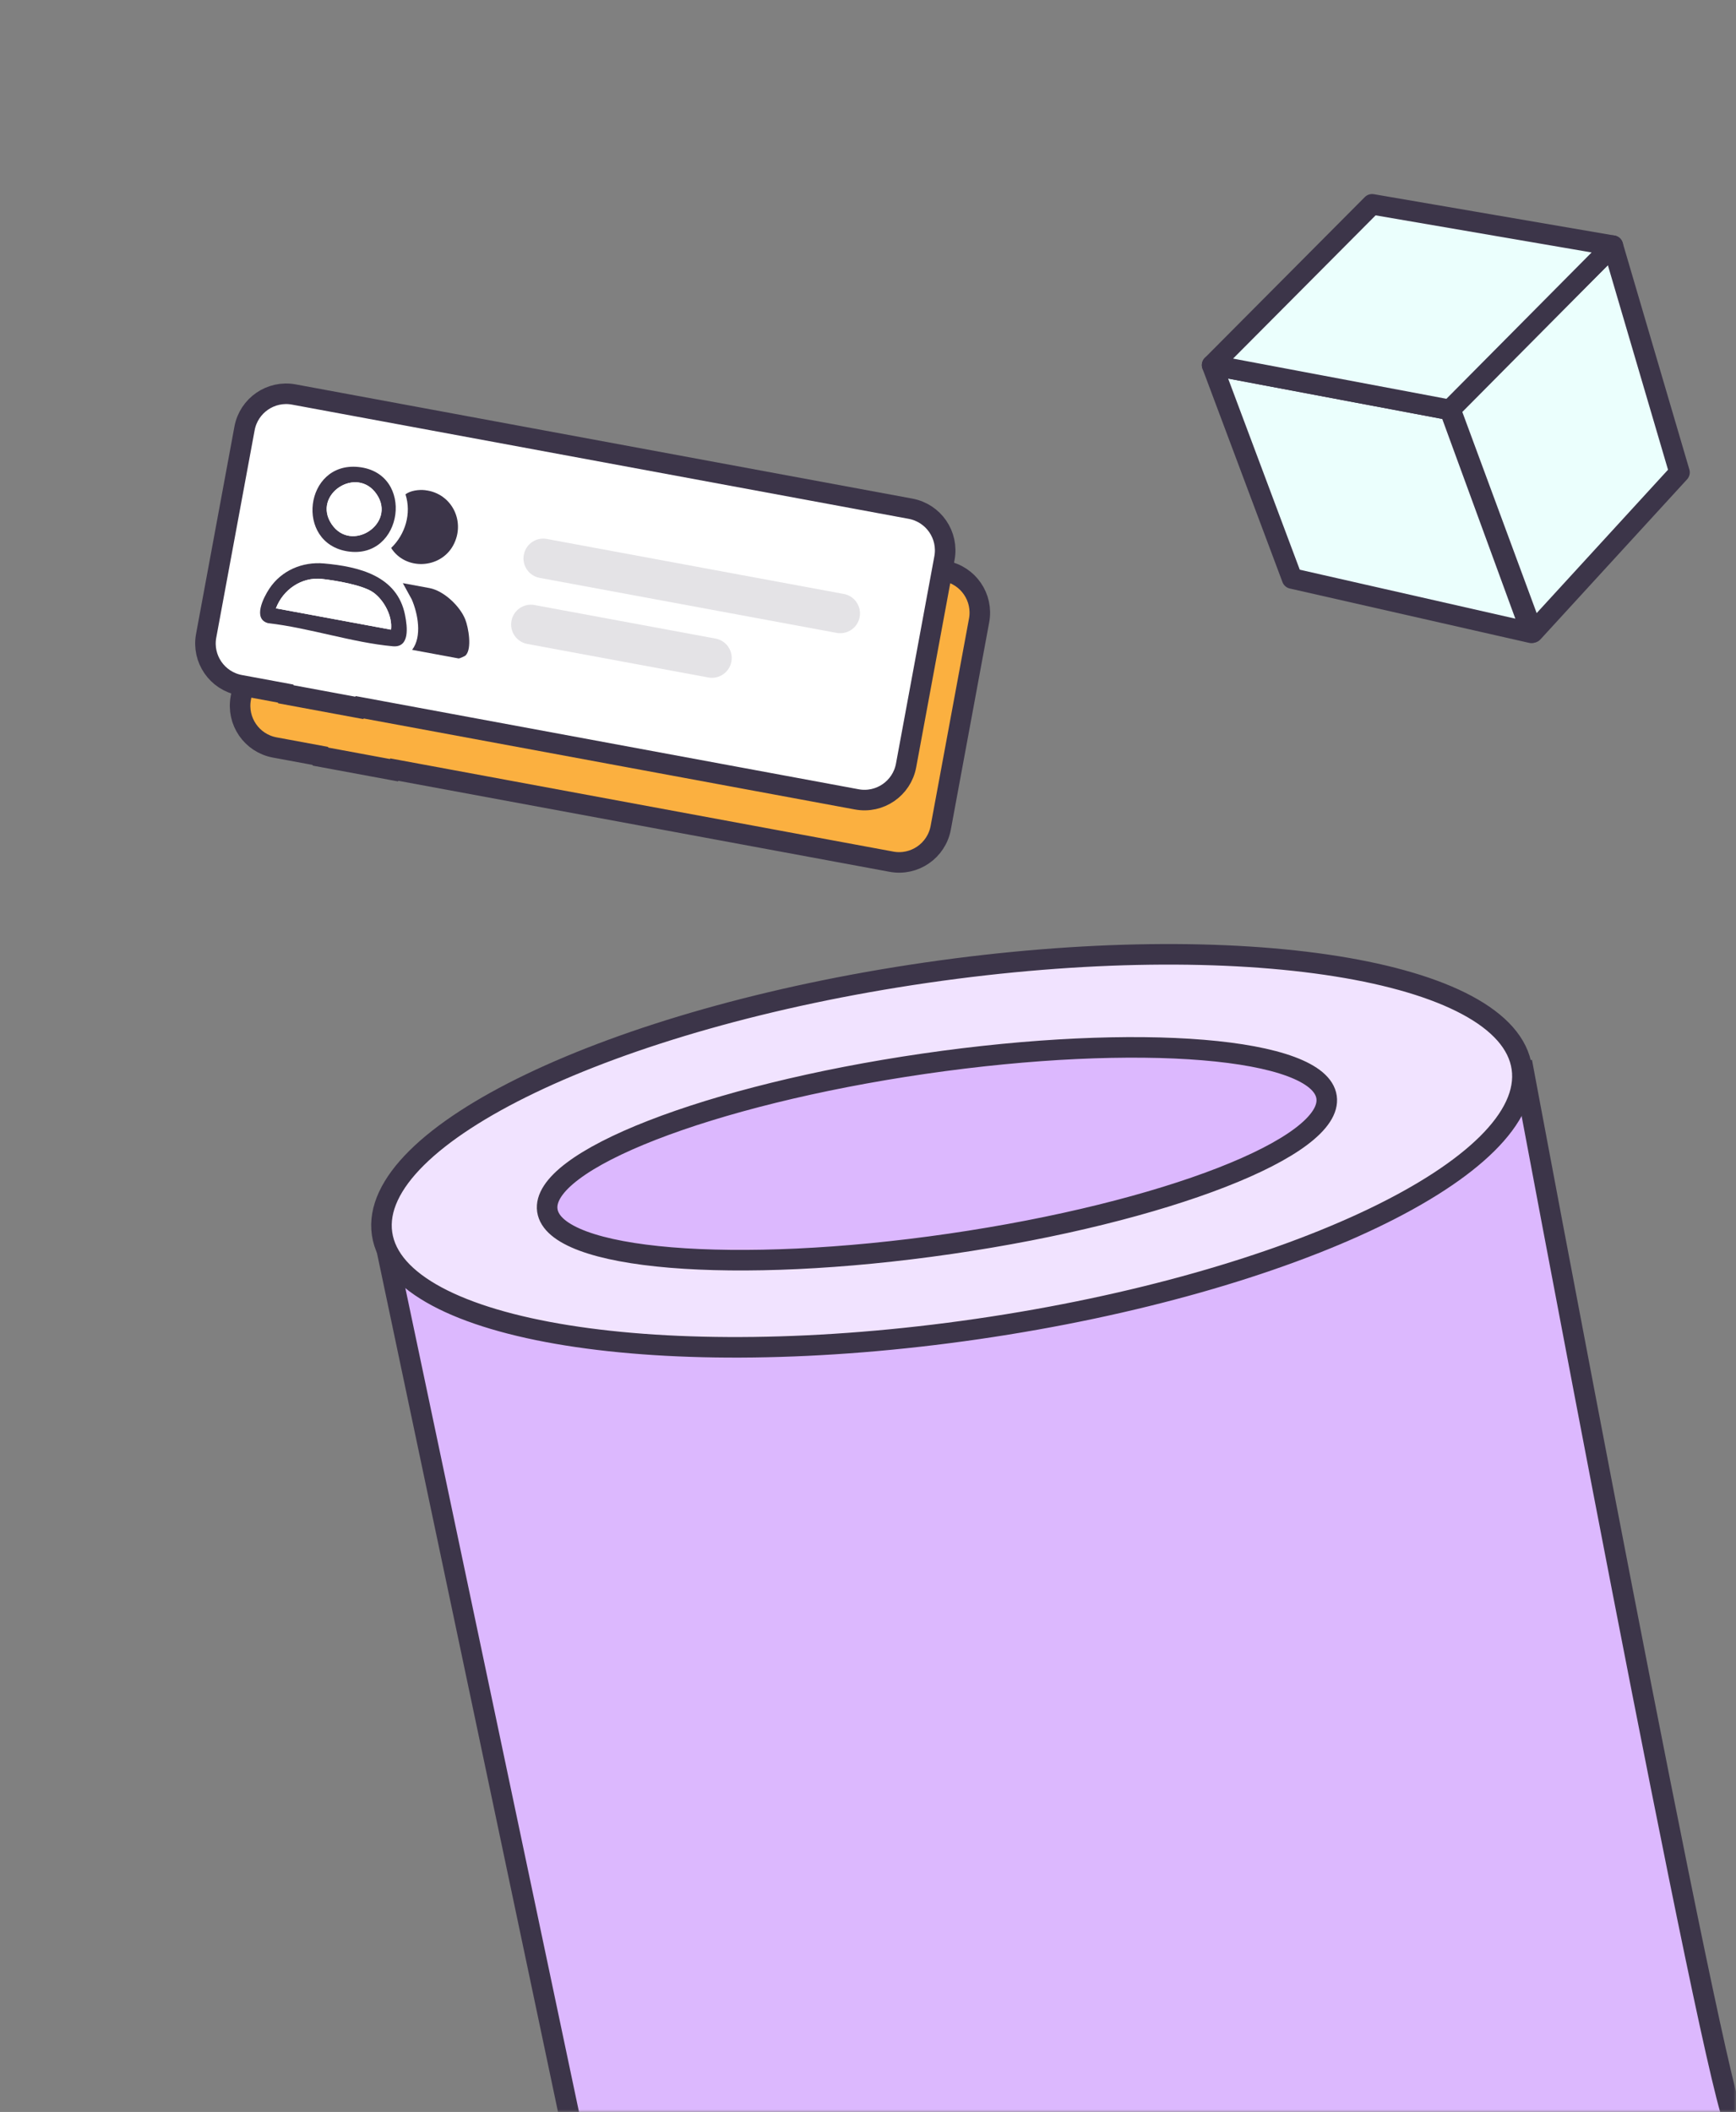 <svg width="338" height="411" viewBox="0 0 338 411" fill="none" xmlns="http://www.w3.org/2000/svg">
<rect x="0" y="0" width="338" height="411" fill="#808080" stroke="none"/>
<mask id="mask0_3579_3711" style="mask-type:alpha" maskUnits="userSpaceOnUse" x="0" y="0" width="338" height="411">
<rect width="338" height="411" fill="#D9D9D9"/>
</mask>
<g mask="url(#mask0_3579_3711)">
<path d="M296.311 206.613C296.311 206.613 334.573 411.58 337.963 413.431C341.353 415.283 111.199 413.431 111.199 413.431L74.392 238.882" fill="#DCB8FE"/>
<path d="M296.311 206.613C296.311 206.613 334.573 411.58 337.963 413.431C341.353 415.283 111.199 413.431 111.199 413.431L74.392 238.882" stroke="#3C3549" stroke-width="4" stroke-miterlimit="10"/>
<path d="M190.381 258.621C251.66 249.714 299.082 226.975 296.299 207.83C293.516 188.686 241.584 180.387 180.304 189.294C119.025 198.201 71.603 220.941 74.386 240.085C77.169 259.229 129.101 267.528 190.381 258.621Z" fill="#F1E3FF" stroke="#3C3549" stroke-width="4" stroke-miterlimit="10"/>
<path d="M184.973 242.059C226.868 235.97 259.691 223.187 258.284 213.508C256.877 203.829 221.774 200.92 179.878 207.009C137.982 213.099 105.16 225.881 106.567 235.56C107.973 245.239 143.077 248.149 184.973 242.059Z" fill="#DCB8FE" stroke="#3C3549" stroke-width="4" stroke-miterlimit="10"/>
<path d="M184.039 111.131L63.957 88.901C59.485 88.072 55.187 91.029 54.357 95.501L46.885 135.861C46.056 140.334 49.013 144.632 53.486 145.461L62.358 147.102L62.406 147.241L76.689 149.886L76.785 149.771L173.561 167.691C178.033 168.521 182.331 165.563 183.161 161.091L190.633 120.731C191.463 116.258 188.505 111.96 184.033 111.131H184.039Z" fill="#FBB040" stroke="#3C3549" stroke-width="4" stroke-miterlimit="10"/>
<path d="M177.293 99.002L57.212 76.772C52.739 75.943 48.441 78.9 47.611 83.373L40.139 123.732C39.31 128.205 42.267 132.503 46.74 133.332L55.612 134.973L55.661 135.112L69.943 137.757L70.04 137.642L166.815 155.562C171.288 156.392 175.586 153.434 176.415 148.962L183.887 108.602C184.717 104.13 181.759 99.832 177.287 99.002H177.293Z" fill="white" stroke="#3C3549" stroke-width="4" stroke-miterlimit="10"/>
<path opacity="0.14" d="M164.296 115.591L106.47 104.884C104.381 104.497 102.374 105.877 101.987 107.967L101.986 107.972C101.599 110.062 102.979 112.069 105.068 112.456L162.894 123.163C164.983 123.55 166.99 122.169 167.377 120.08L167.378 120.074C167.765 117.985 166.385 115.978 164.296 115.591Z" fill="#3C3549"/>
<path opacity="0.14" d="M139.318 124.271L104.066 117.743C101.977 117.357 99.97 118.737 99.583 120.826L99.582 120.832C99.195 122.921 100.575 124.928 102.664 125.315L137.916 131.842C140.005 132.229 142.013 130.849 142.4 128.76L142.401 128.754C142.788 126.665 141.407 124.657 139.318 124.271Z" fill="#3C3549"/>
<path d="M63.09 109.653C69.859 110.26 77.343 112.045 78.858 119.673C79.315 121.982 79.838 126.069 76.478 125.769C68.663 125.066 60.127 122.162 52.228 121.278C49.15 120.491 51.29 116.295 52.432 114.57C54.783 111.011 58.889 109.274 63.09 109.653ZM76.123 122.535C76.454 119.938 74.812 116.86 72.757 115.345C70.701 113.83 65.291 112.959 62.676 112.664C58.738 112.225 55.089 114.75 53.725 118.387L76.123 122.535Z" fill="#3C3549"/>
<path d="M82.795 95.399C87.994 95.994 90.736 101.567 88.229 106.147C85.722 110.728 78.953 111.034 76.158 106.64C78.923 103.971 80.144 99.907 78.947 96.198C79.945 95.447 81.568 95.255 82.795 95.393V95.399Z" fill="#3C3549"/>
<path d="M69.726 90.874C80.907 91.957 78.545 108.992 67.676 107.297C57.355 105.686 59.272 89.865 69.726 90.874ZM73.345 96.194C69.504 90.514 60.715 96.225 64.55 101.977C68.374 107.706 77.21 101.911 73.345 96.194Z" fill="#3C3549"/>
<path d="M80.239 126.457C82.211 123.908 81.375 119.43 80.167 116.646L78.43 113.484L83.623 114.446C86.401 114.963 89.532 117.927 90.573 120.512C91.21 122.105 91.937 126.216 90.669 127.539C90.494 127.719 89.436 128.164 89.304 128.14L80.245 126.463L80.239 126.457Z" fill="#3C3549"/>
<path d="M76.123 122.537L53.725 118.389C55.083 114.753 58.738 112.228 62.675 112.667C65.29 112.955 70.731 113.857 72.756 115.348C74.782 116.839 76.453 119.94 76.123 122.537Z" fill="white"/>
<path d="M73.346 96.197C77.211 101.913 68.375 107.708 64.552 101.979C60.716 96.227 69.505 90.516 73.346 96.197Z" fill="white"/>
</g>
<path d="M236 71.051L282.291 79.771L298.177 123.16L251.571 112.58L236 71.051Z" fill="#EBFFFD" stroke="#3C3549" stroke-width="4" stroke-linecap="round" stroke-linejoin="round"/>
<path d="M282.291 79.385L314.02 47.809L327 91.934L298.45 123.08L282.291 79.385Z" fill="#EBFFFD" stroke="#3C3549" stroke-width="4" stroke-linecap="round" stroke-linejoin="round"/>
<path d="M236 71.051L282.291 79.771L314.02 47.808L267.146 39.762L236 71.051Z" fill="#EBFFFD" stroke="#3C3549" stroke-width="4" stroke-linecap="round" stroke-linejoin="round"/>
</svg>
